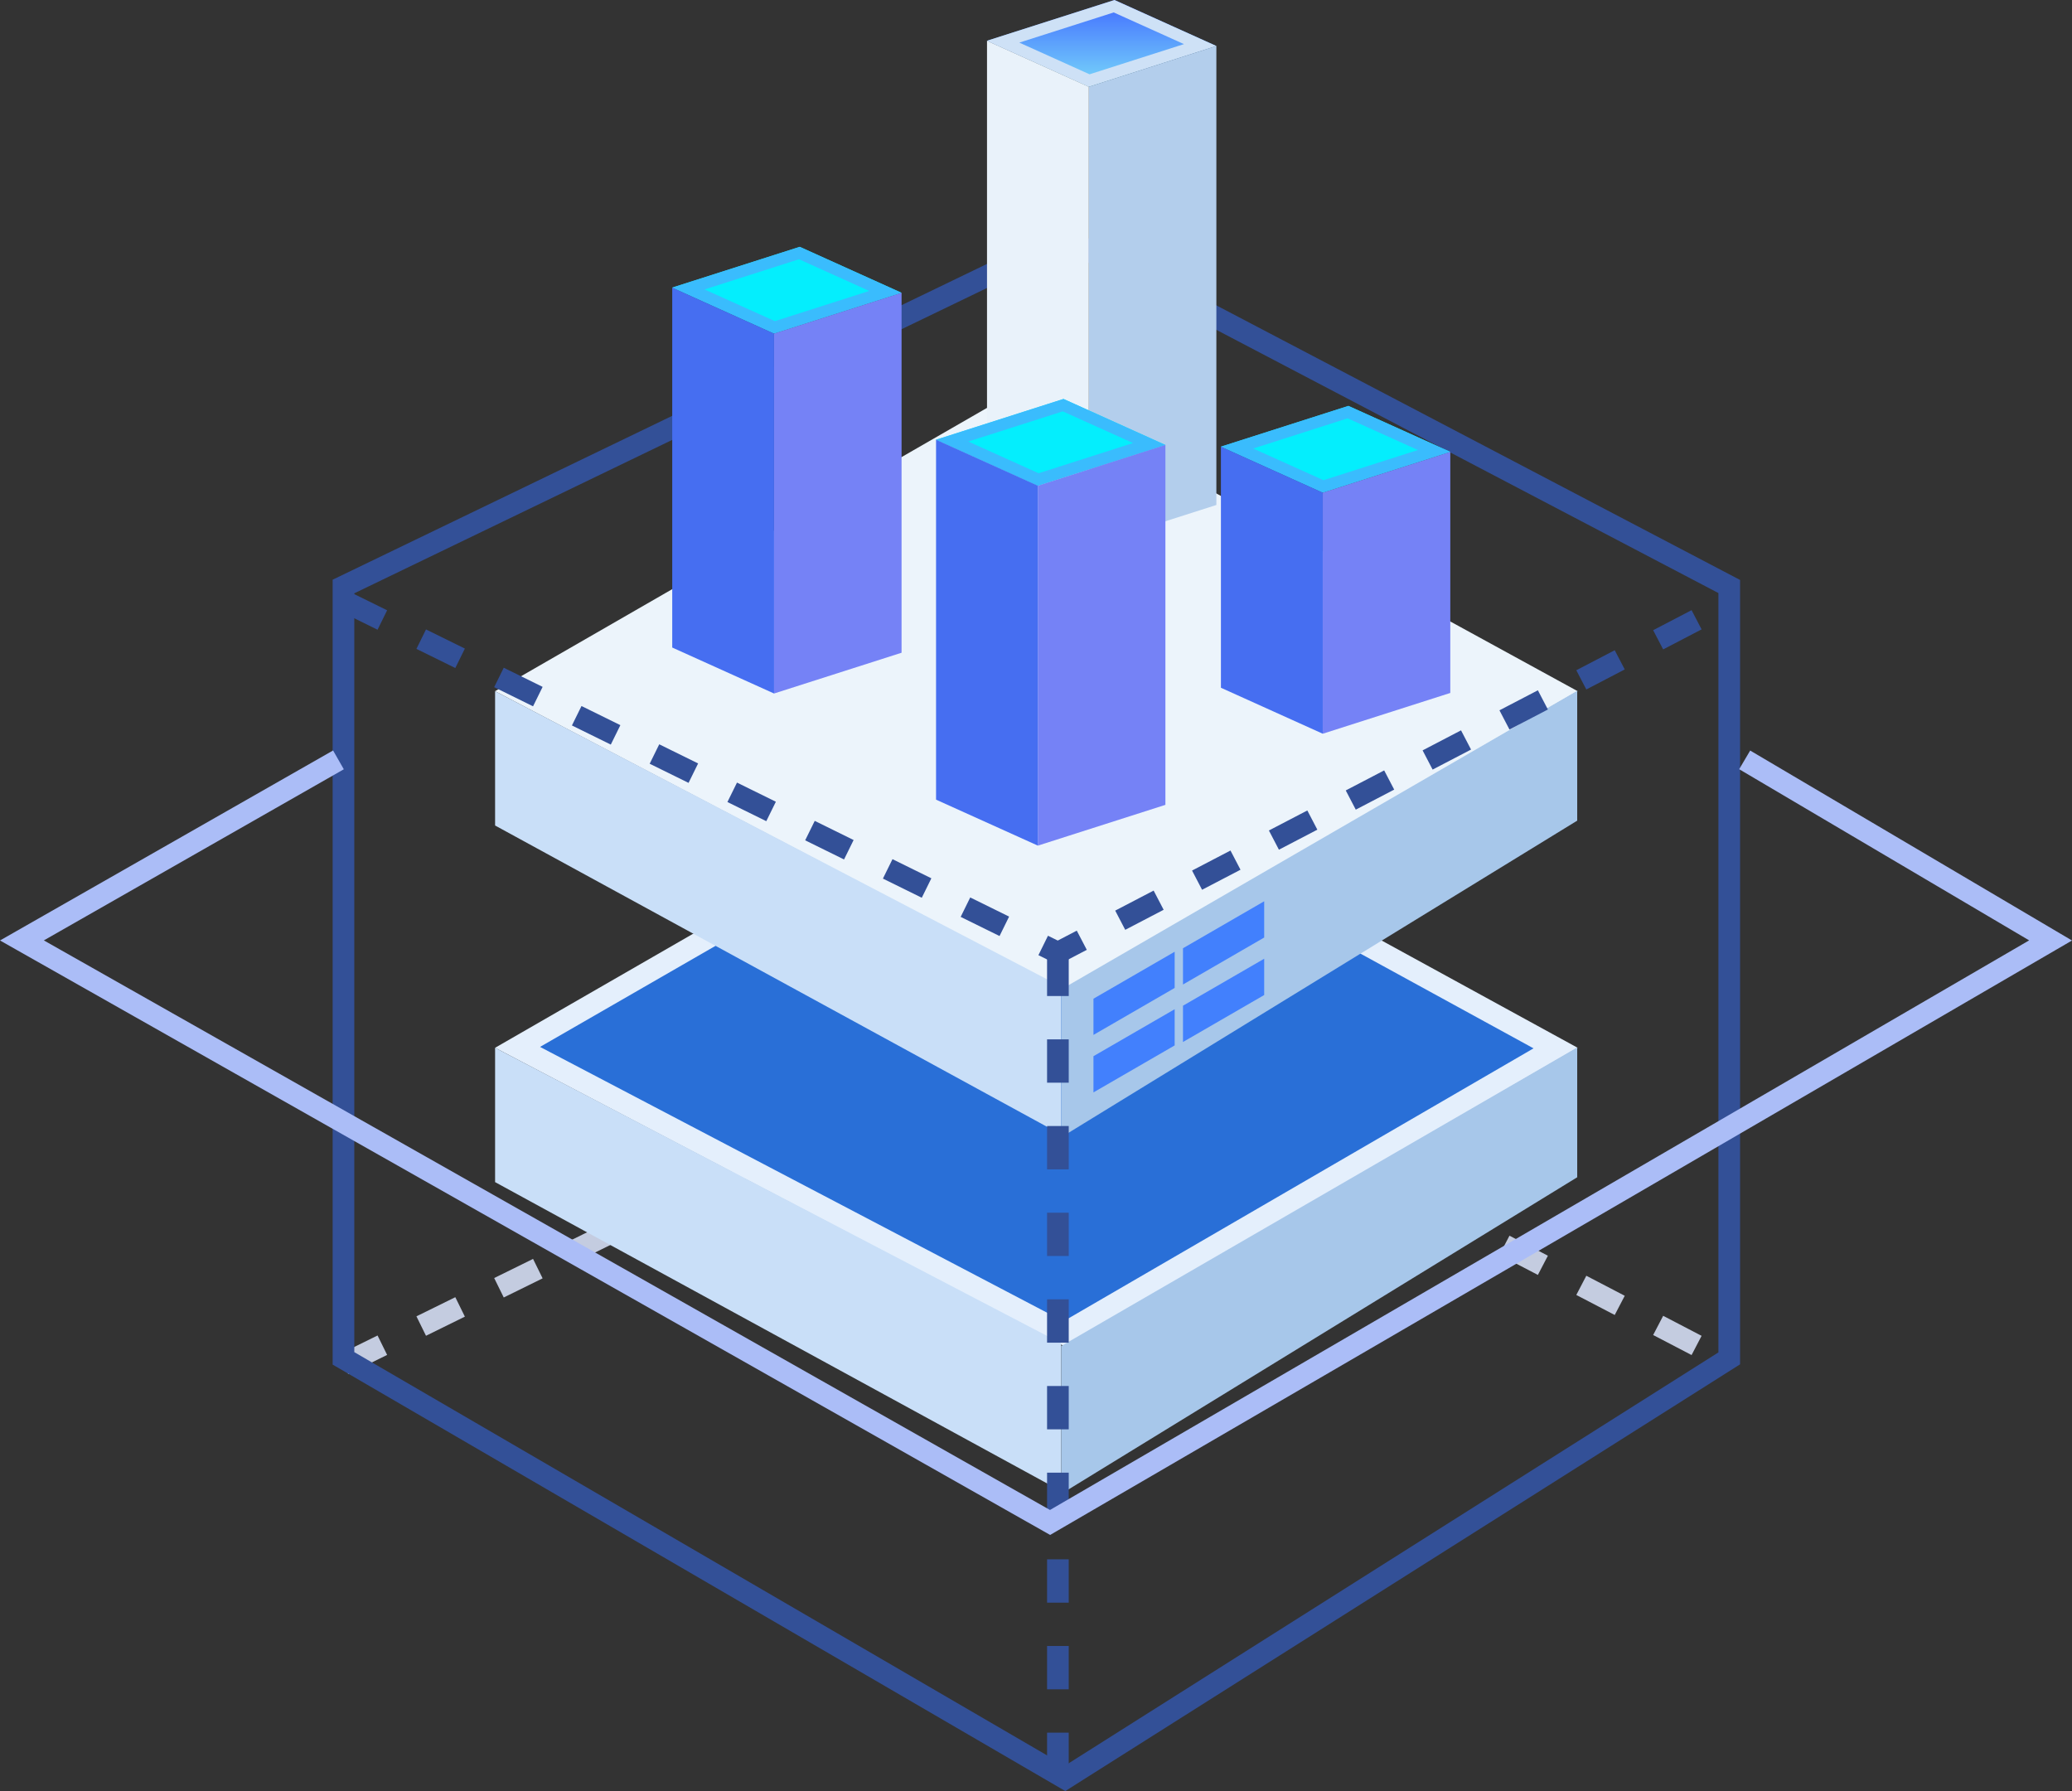 <svg xmlns="http://www.w3.org/2000/svg" xmlns:xlink="http://www.w3.org/1999/xlink" width="95.634" height="82.67" viewBox="0 0 95.634 82.67"><rect x="0" y="0" width="95.634" height="82.67" fill="#333333" stroke="none"/><defs><style>.a,.b,.p,.q{fill:none;}.a{stroke:#c4cce0;}.a,.p{stroke-dasharray:2 2;}.b,.p{stroke:#335097;}.c{stroke-miterlimit:10;fill:url(#a);}.d{fill:#c9dff8;}.e{fill:#a7c7ea;}.f{fill:#ecf4fb;}.g{fill:#04eefd;}.h{fill:#3abcfd;}.i{fill:#7582f6;}.j{fill:#466ef1;}.k{fill:url(#b);}.l{fill:#cee1f6;}.m{fill:#b3ceec;}.n{fill:#e9f2fa;}.o{fill:#4280fd;}.q{stroke:#abbdf7;}.r,.s{stroke:none;}.s{fill:#e4effc;}</style><linearGradient id="a" x1="-31.437" y1="-1.956" x2="-31.437" y2="-1.992" gradientUnits="objectBoundingBox"><stop offset="0" stop-color="#296fd7"/><stop offset="1" stop-color="#51e5fe"/></linearGradient><linearGradient id="b" x1="0.5" x2="0.5" y2="1" gradientUnits="objectBoundingBox"><stop offset="0" stop-color="#416bff"/><stop offset="1" stop-color="#78d8fa"/></linearGradient></defs><g transform="translate(-2764.923 -1747.616)"><path class="a" d="M2705.776,1791.589l32.975-16.239,31.152,16.239" transform="translate(75 19)"/><path class="b" d="M2705.776,1774.687v35.626l33.306,19.387,30.655-19.387v-35.626l-30.655-16.073Z" transform="translate(75)"/><g transform="translate(1029.366 1533.877)"><g class="c" transform="translate(0 -3.213)"><path class="r" d="M 1784.654 278.509 L 1759.446 265.294 L 1782.76 251.866 L 1807.356 265.327 L 1784.654 278.509 Z"/><path class="s" d="M 1782.766 252.44 L 1760.483 265.273 L 1784.641 277.938 L 1806.338 265.34 L 1782.766 252.44 M 1782.754 251.293 L 1808.374 265.314 L 1784.666 279.08 L 1758.408 265.314 L 1782.754 251.293 Z"/></g><path class="d" d="M1784.537,287.089v-6.824l-26.129-13.639v6.2Z" transform="translate(0 -4.525)"/><path class="e" d="M1786.983,287.215V280.39l23.816-13.782V272.6Z" transform="translate(-2.445 -4.523)"/><path class="f" d="M1782.754,233.293l-24.346,14.021,26.258,13.766,23.708-13.766Z" transform="translate(0 -1.673)"/><path class="d" d="M1784.537,269.089v-6.824l-26.129-13.639v6.2Z" transform="translate(0 -2.985)"/><path class="e" d="M1786.983,269.215V262.39l23.816-13.782V254.6Z" transform="translate(-2.445 -2.983)"/><g transform="translate(1766.578 225.132)"><path class="g" d="M1777.934,228.32l-5.886,1.882-4.7-2.122,5.886-1.882Z" transform="translate(-1767.343 -226.198)"/><path class="h" d="M1773.2,226.771l3.242,1.463-4.357,1.393-3.243-1.462,4.358-1.394m.033-.573-5.886,1.881,4.7,2.122,5.885-1.882-4.7-2.122Z" transform="translate(-1767.343 -226.198)"/></g><path class="i" d="M1778.374,245.132l-5.886,1.882V230.4l5.886-1.882Z" transform="translate(-1.205 -1.265)"/><path class="j" d="M1772.048,246.991l-4.7-2.122V228.256l4.7,2.122Z" transform="translate(-0.764 -1.242)"/><g transform="translate(1791.905 232.474)"><path class="g" d="M1805.63,236.349l-5.886,1.882-4.7-2.122,5.886-1.882Z" transform="translate(-1795.039 -234.227)"/><path class="h" d="M1800.891,234.8l3.243,1.463-4.357,1.393-3.243-1.462,4.357-1.394m.033-.573-5.885,1.881,4.7,2.122,5.885-1.882-4.7-2.121Z" transform="translate(-1795.039 -234.227)"/></g><path class="i" d="M1806.07,247.674l-5.886,1.882V238.429l5.886-1.882Z" transform="translate(-3.574 -1.951)"/><path class="j" d="M1799.743,249.534l-4.7-2.122V236.284l4.7,2.122Z" transform="translate(-3.134 -1.929)"/><g transform="translate(1781.108 213.739)"><path class="k" d="M1793.823,215.861l-5.886,1.882-4.7-2.122,5.886-1.882Z" transform="translate(-1783.232 -213.739)"/><path class="l" d="M1789.085,214.313l3.242,1.462-4.357,1.394-3.242-1.463,4.357-1.393m.033-.574-5.886,1.882,4.7,2.122,5.886-1.882-4.7-2.122Z" transform="translate(-1783.232 -213.739)"/></g><path class="m" d="M1794.263,237.246l-5.886,1.882V217.942l5.886-1.882Z" transform="translate(-2.564 -0.199)"/><path class="n" d="M1787.937,239.1l-4.7-2.122V215.8l4.7,2.122Z" transform="translate(-2.124 -0.176)"/><g transform="translate(1778.756 232.152)"><path class="g" d="M1791.251,236l-5.886,1.882-4.7-2.122,5.886-1.882Z" transform="translate(-1780.66 -233.875)"/><path class="h" d="M1786.513,234.449l3.242,1.462-4.357,1.394-3.243-1.463,4.358-1.393m.032-.574-5.885,1.882,4.7,2.122L1791.25,236l-4.7-2.122Z" transform="translate(-1780.66 -233.875)"/></g><path class="i" d="M1791.691,252.809l-5.886,1.882V238.077l5.886-1.882Z" transform="translate(-2.344 -1.921)"/><path class="j" d="M1785.365,254.669l-4.7-2.122V235.933l4.7,2.122Z" transform="translate(-1.904 -1.899)"/><g transform="translate(1786.026 257.668)"><path class="o" d="M1792.359,263.449l-3.748,2.168v-1.671l3.748-2.168Z" transform="translate(-1788.611 -261.778)"/></g><g transform="translate(1786.026 260.321)"><path class="o" d="M1792.359,266.35l-3.748,2.168v-1.671l3.748-2.168Z" transform="translate(-1788.611 -264.679)"/></g><g transform="translate(1790.158 255.342)"><path class="o" d="M1796.877,260.905l-3.748,2.168V261.4l3.748-2.168Z" transform="translate(-1793.129 -259.235)"/></g><g transform="translate(1790.158 257.995)"><path class="o" d="M1796.877,263.807l-3.748,2.168V264.3l3.748-2.168Z" transform="translate(-1793.129 -262.136)"/></g></g><path class="p" d="M2705.776,1775.35l32.975,16.239,31.152-16.239" transform="translate(75)"/><path class="p" d="M2738.751,1791.589v38.443" transform="translate(75)"/><path class="q" d="M2420.931,1787.657l-14.609,8.334,47.454,26.864,46.179-26.864-14.119-8.334" transform="translate(359.613 -4.968)"/></g></svg>